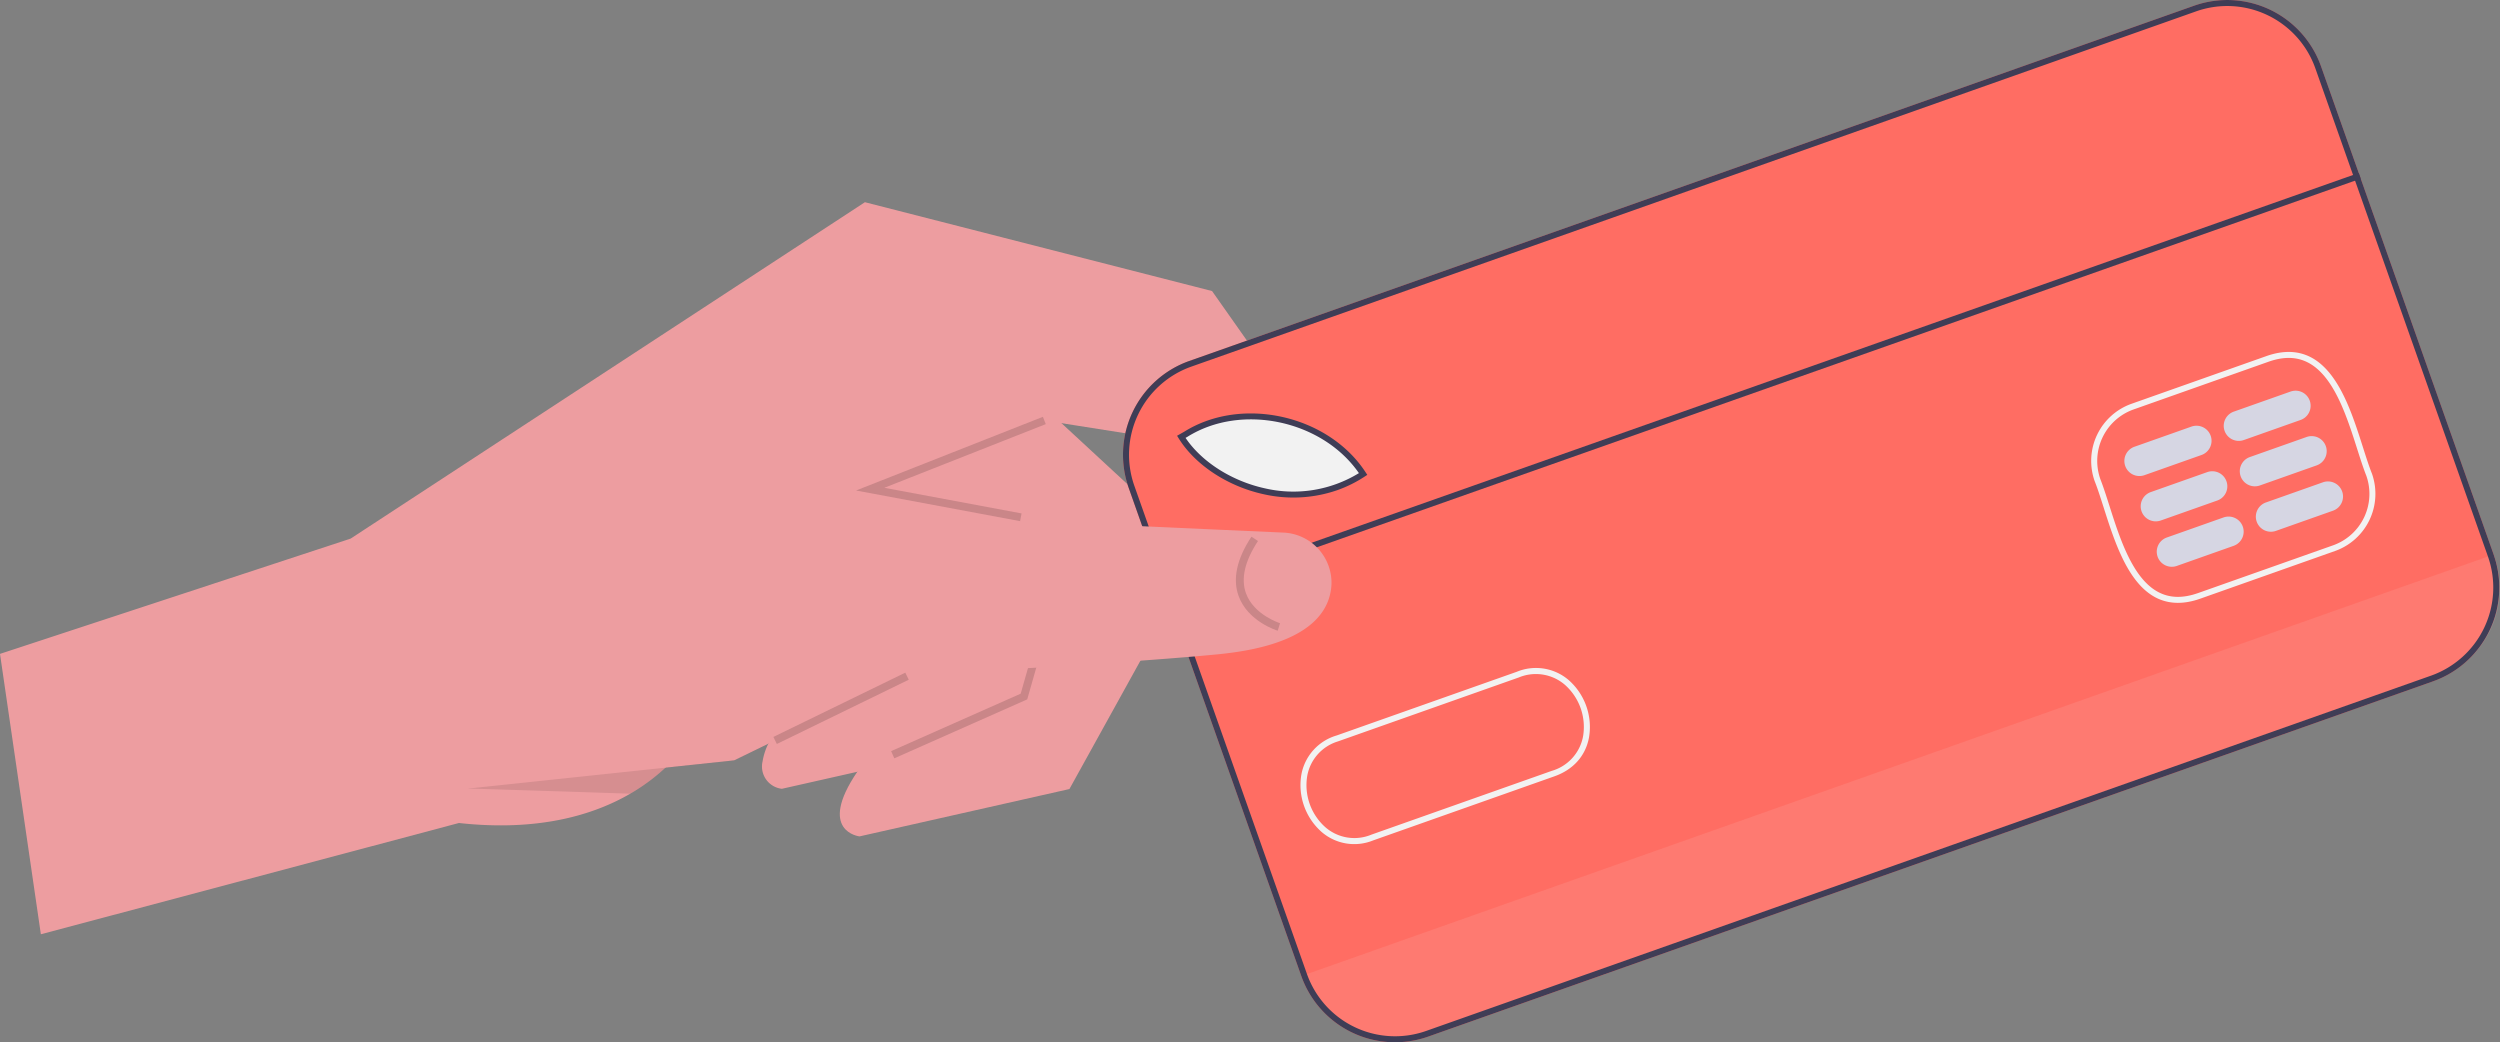 <?xml version="1.0" encoding="UTF-8" standalone="no"?>
<svg xmlns="http://www.w3.org/2000/svg" width="800.934" height="333.927"><rect width="100%" height="100%" fill="#808080" stroke="none"/><path fill="#ed9da0" d="m342.612 252.79-67.25 15.17s-13.713-1.561-.709-20.707c1.168-1.724 2.554-3.579 4.183-5.594l34.853-17.1-.324-2.3-7.42-52.332-2.869-20.255 21.875-20.336 4.176-3.885 55.514 51.348-.4.731-23.2 41.947Z"/><path fill="#ed9da0" d="m317.746 237.539-67.25 15.17a7.184 7.184 0 0 1-6.181-8.8 20.14 20.14 0 0 1 1.818-5.63 60.432 60.432 0 0 1 7.837-11.874l34.853-17.1-4.274-30.139-2.128-15.031-1.378-9.718-2.833-20 26.051-24.221 28.373 26.237 27.144 25.115-3.664 6.612-4.368 7.9-20.961 37.91-4.271 7.722Z"/><path fill="#ed9da0" d="M434.664 226.944s-25.2-1.677-34.623-18.725a30.67 30.67 0 0 1-3.29-18.4l-10.27-20.3-14.617-28.928-37.288-5.888-1.945 1.726-27.038 24.021-8.272 7.35-12.774 11.36-61.946 55.038a46.161 46.161 0 0 1-9.382 11.725 63.143 63.143 0 0 1-11.293 8.354c-11.82 6.859-29.489 12.191-54.9 9.391L13.09 299.314 0 209.487l112.34-36.936L277.094 64.783l111.218 28.462 51.574 73.232Z"/><path fill="#FF6D63" d="M779.492 218.277 457.527 332.109a31.871 31.871 0 0 1-40.621-19.4l-55.313-156.436a31.871 31.871 0 0 1 19.4-40.621L702.961 1.818a31.871 31.871 0 0 1 40.621 19.4l55.309 156.434a31.871 31.871 0 0 1-19.4 40.621Z"/><path fill="#f2f2f2" d="m798.894 177.652.293.828a30.4 30.4 0 0 1-18.535 38.794l-323.576 114.4a30.4 30.4 0 0 1-38.791-18.526l-.293-.828Z" opacity=".096"/><path fill="#f2f2f2" d="M437.436 151.969c-21.342 14.043-48.694 3.475-58.259-11.92l1.526-.867c18.168-11.323 45.149-5.013 56.733 12.787ZM704.874 191.811c-5.224 1.847-9.926 1.761-13.981-.252-9.163-4.553-13.457-18.051-16.916-28.9-1.006-3.155-1.954-6.136-2.921-8.572l-.014-.038a19.425 19.425 0 0 1 11.771-24.663l43.306-15.311c5.217-1.845 9.915-1.761 13.96.252 9.161 4.546 13.463 18.041 16.921 28.883 1.006 3.162 1.961 6.149 2.93 8.588a19.437 19.437 0 0 1-11.766 24.7Zm-32.02-38.414c.988 2.5 1.945 5.5 2.959 8.678 3.344 10.5 7.507 23.567 15.937 27.756 3.618 1.8 7.7 1.85 12.479.161l43.294-15.307a17.5 17.5 0 0 0 10.606-22.211c-.981-2.465-1.943-5.482-2.962-8.677-3.347-10.495-7.513-23.558-15.94-27.741-3.614-1.795-7.693-1.846-12.464-.16l-43.3 15.31a17.491 17.491 0 0 0-10.6 22.189Z"/><path fill="#3f3d56" d="M428.459 157.028a43.043 43.043 0 0 1-23.661 1.3c-11.47-2.515-21.883-9.366-27.165-17.87l-.529-.853 2.381-1.353c18.442-11.487 46.1-5.259 58.033 13.079l.523.8-.8.528a40.5 40.5 0 0 1-8.782 4.369Zm-48.64-16.745c5.173 7.687 14.8 13.834 25.393 16.16a40.217 40.217 0 0 0 30.148-4.866c-11.676-16.89-37.545-22.493-54.87-11.678Z"/><path fill="#f2f2f2" d="M439.77 269.304a16.012 16.012 0 0 1-16.282-2.7 20.029 20.029 0 0 1-6.552-18.513 16.069 16.069 0 0 1 11.284-12.463l57.7-20.4a16.1 16.1 0 0 1 16.6 2.611 20.029 20.029 0 0 1 6.54 18.513c-1.139 5.955-5.156 10.341-11.287 12.44l-57.7 20.4Zm-11.192-31.757a14.181 14.181 0 0 0-9.749 10.9 18.043 18.043 0 0 0 5.9 16.679 14.193 14.193 0 0 0 14.68 2.254l57.725-20.411a14.211 14.211 0 0 0 10.022-10.979 18.042 18.042 0 0 0-5.9-16.679 14.255 14.255 0 0 0-14.693-2.264l-57.735 20.413-.265.092Z"/><path fill="#d6d6e3" d="m705.259 145.785-18.19 6.432a4.826 4.826 0 1 1-3.216-9.1l18.19-6.432a4.826 4.826 0 1 1 3.216 9.1ZM710.404 160.337l-18.19 6.432a4.826 4.826 0 0 1-3.216-9.1l18.19-6.432a4.826 4.826 0 0 1 3.216 9.1ZM715.549 174.888l-18.19 6.432a4.826 4.826 0 0 1-3.216-9.1l18.19-6.432a4.826 4.826 0 1 1 3.216 9.1ZM737.092 134.53l-18.19 6.432a4.826 4.826 0 1 1-3.216-9.1l18.19-6.432a4.826 4.826 0 0 1 3.216 9.1ZM742.237 149.082l-18.19 6.432a4.826 4.826 0 1 1-3.216-9.1l18.19-6.432a4.826 4.826 0 0 1 3.216 9.1ZM747.381 163.632l-18.19 6.431a4.826 4.826 0 1 1-3.216-9.1l18.19-6.432a4.826 4.826 0 1 1 3.216 9.1Z"/><path fill="#3f3d56" d="m374.727 189.941 380.95-134.528.643 1.82L375.37 191.76z"/><path fill="#3f3d56" d="M779.492 218.277 457.527 332.109a31.871 31.871 0 0 1-40.621-19.4l-55.313-156.436a31.871 31.871 0 0 1 19.4-40.621L702.961 1.818a31.871 31.871 0 0 1 40.621 19.4l55.309 156.434a31.871 31.871 0 0 1-19.4 40.621Zm-397.853-100.81a29.939 29.939 0 0 0-18.227 38.164l55.309 156.434a29.939 29.939 0 0 0 38.163 18.227L778.85 216.457a29.939 29.939 0 0 0 18.227-38.163l-55.31-156.429a29.939 29.939 0 0 0-38.162-18.236Z"/><path d="m286.513 242.944-1.019-2.3 41.507-18.408 9.895-34.713-14.913-12.058 1.581-1.957 16.21 13.106-10.677 37.442Z" opacity=".15"/><path d="m246.132 238.282-10.91 5.314-22 2.33a63.145 63.145 0 0 1-11.3 8.35l-19.294-.639-32.587-1.02 110.167-93.938 22.209 5.455s-37.314 76.341-36.285 74.148Z" opacity=".1"/><path fill="#ed9da0" d="M400.041 208.22c-2.892.557-6.062 1.018-9.566 1.371-18.087 1.808-56.32 4.212-59.692 4.381-22.646 1.066-36.884 1.053-36.884 1.053l-47.767 23.257-10.91 5.314-88.433 9.366 119.746-102.107 14.506 3.561 24.552 6.038 27.049 6.65 23.47 1.056 30.37 1.362 24.547 1.1a16.109 16.109 0 0 1 15.543 16.561c-.385 8.1-6.002 17.047-26.531 21.037Z"/><path d="M409.35 202.064c-.391-.12-9.614-3.021-12.54-11.139-1.968-5.458-.583-11.844 4.116-18.982l2.1 1.383c-4.235 6.432-5.533 12.062-3.857 16.73 2.488 6.93 10.833 9.576 10.916 9.6ZM247.774 236.092l42.258-20.589 1.102 2.261-42.258 20.589zM274.254 157.145l59.862-23.609.923 2.34-51.73 20.4 43.964 8.212-.463 2.472Z" opacity=".15"/></svg>